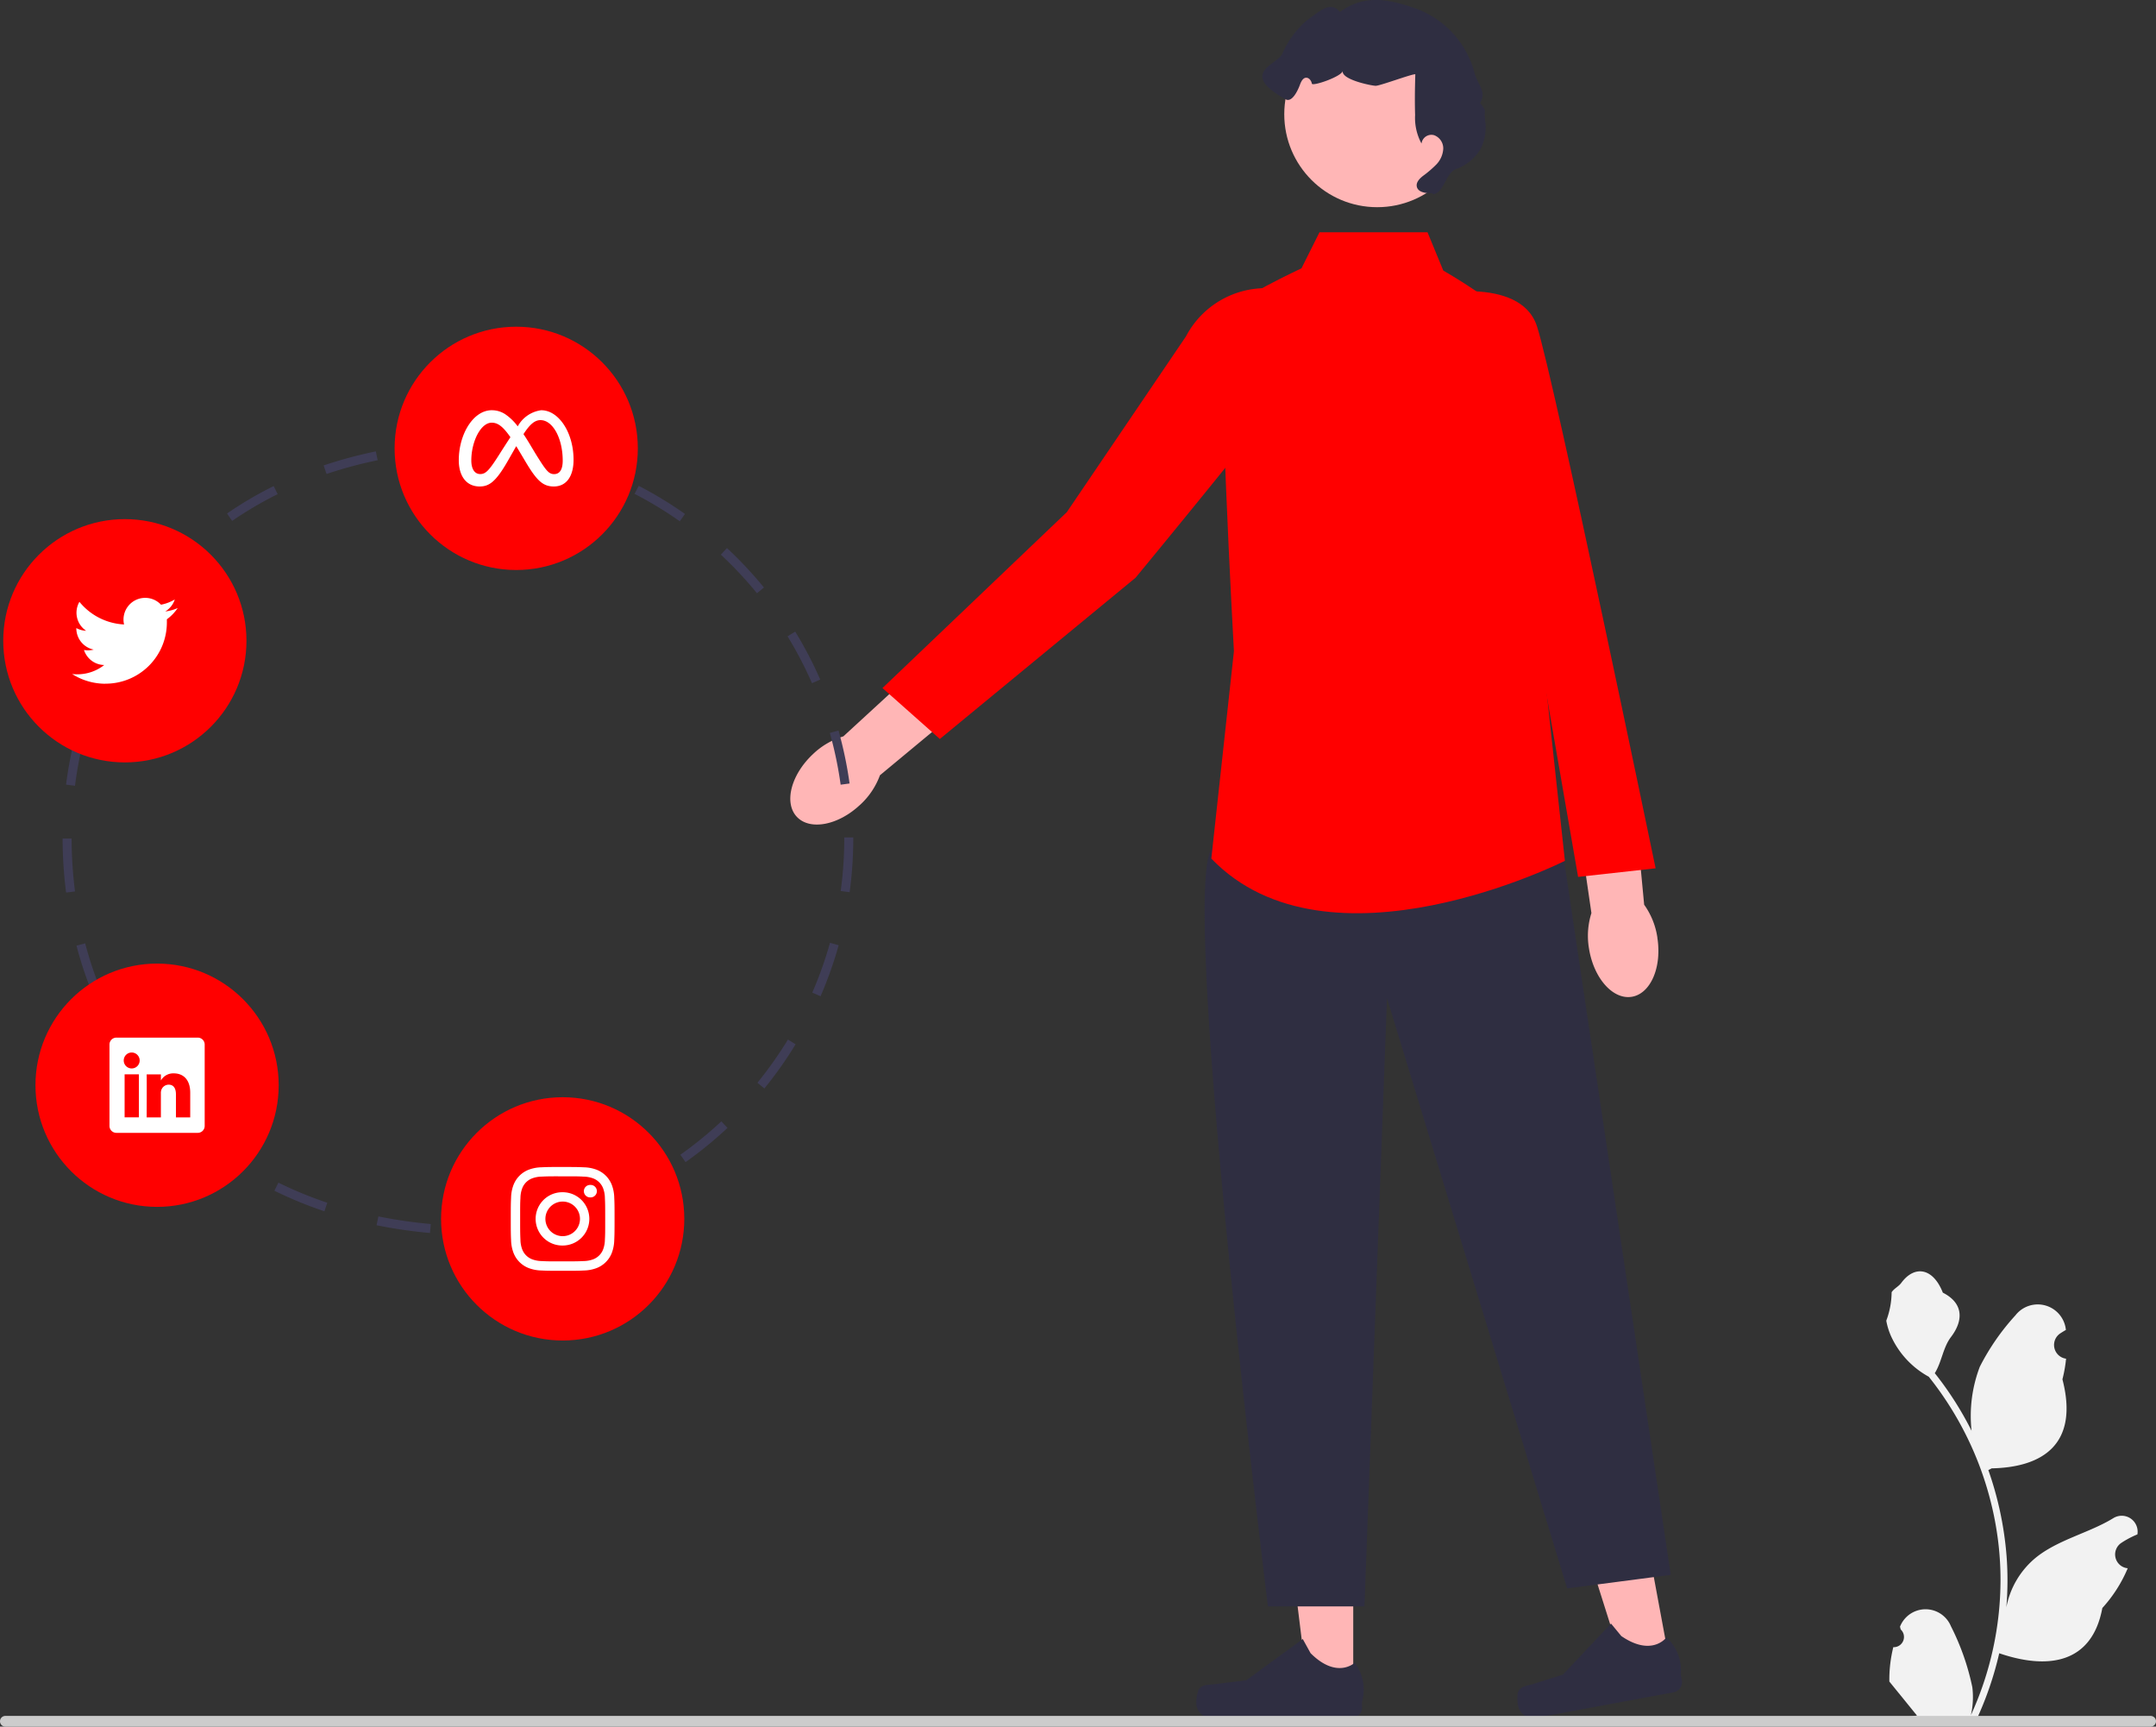<svg xmlns="http://www.w3.org/2000/svg" width="177.572" height="142.169" viewBox="0 0 177.572 142.169"><rect x="0" y="0" width="177.572" height="142.169" fill="#333333" stroke="none"/><defs><style>.a{fill:#ffb6b6;}.b{fill:#2f2e41;}.c{fill:red;}.d{fill:#f2f2f2;}.e{fill:#ccc;}.f{fill:#3f3d56;}.g,.h{fill:#fff;}.h{fill-rule:evenodd;}</style></defs><g transform="translate(0)"><g transform="translate(65.09)"><path class="a" d="M181.216,157.041c-1.8,1.7-4.135,2.143-5.214,1s-.495-3.449,1.305-5.146a6.191,6.191,0,0,1,2.521-1.48l7.719-7.092,3.251,3.693-7.954,6.6a6.191,6.191,0,0,1-1.628,2.429Z" transform="translate(-175.46 -90.782)"/><g transform="translate(33.439 124.885)"><path class="a" d="M291.133,351h-3.721l-1.77-14.353h5.492Z" transform="translate(-278.207 -336.646)"/><path class="b" d="M265.778,367.99h0a3.2,3.2,0,0,0-.177,1.052h0a1.263,1.263,0,0,0,1.263,1.263h11.524a.862.862,0,0,0,.862-.862v-.48a3.683,3.683,0,0,0-.6-3.219s-1.459,1.392-3.638-.788l-.643-1.164-4.653,3.4-2.579.317C266.568,367.582,266.068,367.5,265.778,367.99Z" transform="translate(-265.601 -353.722)"/></g><g transform="translate(59.881 123.013)"><path class="a" d="M357.215,345.711l-3.659.679L349.195,332.6l5.4-1Z" transform="translate(-344.625 -331.6)"/><path class="b" d="M336.917,366.033h0a3.194,3.194,0,0,0,.018,1.066h0a1.263,1.263,0,0,0,1.472,1.011l11.33-2.1a.862.862,0,0,0,.69-1l-.088-.472a3.683,3.683,0,0,0-1.181-3.055s-1.18,1.635-3.721-.11l-.845-1.027-3.953,4.2-2.478.783C337.619,365.487,337.113,365.5,336.917,366.033Z" transform="translate(-336.877 -349.677)"/></g><path class="b" d="M296.677,181.443l9.165,61.367-8.532,1.113-14.839-48.6-1.855,50.081h-7.952s-6.869-55.274-4.837-61.952,28.85-2.012,28.85-2.012Z" transform="translate(-233.326 -113.136)"/><path class="c" d="M277.844,51.554h8.9l1.3,3.153s5.194,2.968,5.194,4.081,3.153,29.121,3.153,29.121l1.669,15.4s-19.476,9.831-29.121-.185L270.8,86.054s-1.484-26.71-.742-27.823,6.306-3.71,6.306-3.71l1.484-2.968Z" transform="translate(-234.262 -32.429)"/><path class="c" d="M229.13,64.141h0s2.713,4.1,1.857,5.787S216.771,87.8,216.771,87.8L200.65,101.078l-4.725-4.193L211.109,82.4l9.811-14.469a7.418,7.418,0,0,1,8.21-3.79Z" transform="translate(-188.333 -40.231)"/><g transform="translate(52.422 23.973)"><path class="a" d="M356.183,186.072c.388,2.443-.559,4.623-2.113,4.87s-3.129-1.534-3.517-3.977a6.191,6.191,0,0,1,.2-2.917l-1.512-10.372,4.883-.606.973,10.289a6.191,6.191,0,0,1,1.09,2.713Z" transform="translate(-337.193 -132.839)"/><path class="c" d="M316.77,64.966s7.677-1.718,9.072,2.539,9.776,44.641,9.776,44.641l-6.385.707-4.795-27.667-7.668-20.22Z" transform="translate(-316.77 -64.623)"/></g><circle class="a" cx="7.655" cy="7.655" r="7.655" transform="translate(40.684 1.75)"/><path class="b" d="M294.206,15.9c-.491.024-1.139-.07-1.221-.554-.058-.342.23-.636.5-.852a9,9,0,0,0,1.1-.939,2.023,2.023,0,0,0,.581-1.293,1.159,1.159,0,0,0-.744-1.128.821.821,0,0,0-1.046.686,4.43,4.43,0,0,1-.528-2.34q-.02-.711-.018-1.423c0-.648.019-1.3.035-1.944-.319-.017-2.89.951-3.261.951-.319,0-2.882-.509-2.712-1.239-.05.467-2.5,1.307-2.545,1.063s-.232-.5-.481-.488-.4.306-.493.554c-.2.553-.675,1.508-1.188,1.223-3.88-2.161-.752-2.834-.292-3.713a7.543,7.543,0,0,1,2.173-2.893c1.006-.689,1.8-1.512,2.591-.585,1.987-1.449,3.959-1.1,6.275-.273a7.722,7.722,0,0,1,4.791,5.226c.285,1.09,1.049,1.569.48,2.542.627.841.287.365.411,1.408a3.956,3.956,0,0,1-.392,2.411A3.914,3.914,0,0,1,296.2,13.93c-.824.321-.967,1.933-1.842,2.06" transform="translate(-241.388 0)"/></g><path class="d" d="M419.362,313.126a.842.842,0,0,0,.61-1.459l-.058-.229.023-.055a2.261,2.261,0,0,1,4.17.015,20.074,20.074,0,0,1,1.764,5.025,6.687,6.687,0,0,1-.117,2.3,26.815,26.815,0,0,0,2.439-11.137,25.879,25.879,0,0,0-.161-2.887q-.133-1.179-.369-2.341a27.125,27.125,0,0,0-5.379-11.5,7.219,7.219,0,0,1-3-3.115,5.506,5.506,0,0,1-.5-1.5,6.8,6.8,0,0,0,.441-2.343c.2-.309.568-.463.791-.764,1.106-1.5,2.631-1.238,3.426.8,1.7.858,1.716,2.281.673,3.649-.664.871-.755,2.049-1.337,2.981.06.077.122.151.182.228a27.3,27.3,0,0,1,2.849,4.514,11.349,11.349,0,0,1,.678-5.271,19.01,19.01,0,0,1,2.935-4.235,2.329,2.329,0,0,1,4.149,1.144l.006.06q-.238.135-.467.286a1.142,1.142,0,0,0,.46,2.078l.023,0a11.361,11.361,0,0,1-.3,1.7c1.373,5.311-1.591,7.245-5.825,7.332-.093.048-.185.1-.278.141a27.866,27.866,0,0,1,1.5,7.059,26.433,26.433,0,0,1-.019,4.267l.007-.05a6.984,6.984,0,0,1,2.384-4.033c1.835-1.507,4.427-2.062,6.406-3.274a1.311,1.311,0,0,1,2.007,1.275l-.008.053a7.668,7.668,0,0,0-.86.415q-.238.135-.467.286a1.142,1.142,0,0,0,.46,2.078l.023,0,.048.007a11.373,11.373,0,0,1-2.092,3.275c-.859,4.636-4.547,5.076-8.492,3.726h0a27.856,27.856,0,0,1-1.871,5.463H419.53c-.024-.074-.046-.151-.067-.225a7.6,7.6,0,0,0,1.85-.11c-.5-.609-.992-1.222-1.488-1.831a.416.416,0,0,1-.031-.036c-.252-.311-.506-.621-.757-.932h0a11.129,11.129,0,0,1,.326-2.834h0Z" transform="translate(-263.427 -177.499)"/><path class="e" d="M0,381.3a.44.44,0,0,0,.441.441H177.13a.441.441,0,1,0,0-.883H.441A.44.44,0,0,0,0,381.3Z" transform="translate(0 -239.571)"/><path class="f" d="M48.619,163.267l-.05-.74a32.013,32.013,0,0,0,4.313-.589l.15.727a32.841,32.841,0,0,1-4.413.6ZM44.16,163.2a40.544,40.544,0,0,1-4.4-.637l.147-.727a39.685,39.685,0,0,0,4.318.626l-.067.739Zm13.162-1.739-.249-.7a31.829,31.829,0,0,0,3.992-1.737l.342.659a32.612,32.612,0,0,1-4.085,1.778Zm-21.858-.047a33.246,33.246,0,0,1-4.118-1.693l.328-.665a32.552,32.552,0,0,0,4.026,1.654l-.236.7Zm-7.964-3.94a30.46,30.46,0,0,1-3.481-2.783l.5-.544a29.694,29.694,0,0,0,3.4,2.715l-.42.612Zm37.709-.109-.429-.606a32.186,32.186,0,0,0,3.375-2.75l.506.542A32.946,32.946,0,0,1,65.208,157.366ZM20.98,151.425a31.061,31.061,0,0,1-2.529-3.672l.64-.376a30.314,30.314,0,0,0,2.468,3.585ZM71.7,151.3l-.575-.469a32.12,32.12,0,0,0,2.514-3.556l.634.386A32.9,32.9,0,0,1,71.7,151.3Zm-55.235-7.536a33.42,33.42,0,0,1-1.423-4.221l.717-.19a32.654,32.654,0,0,0,1.391,4.127l-.685.284Zm59.86-.058-.68-.3a31.707,31.707,0,0,0,1.459-4.1l.714.2a32.48,32.48,0,0,1-1.493,4.2ZM14.188,135.17a35,35,0,0,1-.288-4.443h.742a34.25,34.25,0,0,0,.282,4.349Zm64.533-.029-.735-.1a32.334,32.334,0,0,0,.293-4.344v-.067h.742v.064a33.082,33.082,0,0,1-.3,4.447Zm-63.8-8.764-.736-.094a34.463,34.463,0,0,1,.848-4.372l.718.188a33.7,33.7,0,0,0-.83,4.278Zm63.06-.089a31.872,31.872,0,0,0-.89-4.261l.714-.2a32.611,32.611,0,0,1,.911,4.361l-.735.1ZM17.129,117.97l-.686-.283a32.262,32.262,0,0,1,1.976-3.992l.641.375a31.448,31.448,0,0,0-1.93,3.9Zm58.491-.042a31.956,31.956,0,0,0-2.012-3.857l.633-.387a32.665,32.665,0,0,1,2.058,3.947l-.68.3Zm-4.53-7.406a32.211,32.211,0,0,0-2.977-3.176l.506-.543a32.987,32.987,0,0,1,3.046,3.25Zm-49.571-.039-.58-.463a30.436,30.436,0,0,1,3.028-3.271l.506.543A29.681,29.681,0,0,0,21.52,110.483ZM64.733,104.6a32.055,32.055,0,0,0-3.723-2.26l.341-.659a32.794,32.794,0,0,1,3.809,2.313l-.427.606Zm-36.869-.032-.421-.611a31.319,31.319,0,0,1,3.841-2.257l.33.665A30.525,30.525,0,0,0,27.863,104.569Zm7.772-3.866L35.4,100a36.25,36.25,0,0,1,4.3-1.155l.149.727a35.508,35.508,0,0,0-4.208,1.132Zm21.378-.093a31.781,31.781,0,0,0-4.2-1.166l.149-.727a32.523,32.523,0,0,1,4.3,1.193l-.247.7ZM44.16,98.939l-.068-.739c.743-.068,1.506-.118,2.269-.148.722-.009,1.47.024,2.189.071l-.049.74c-.7-.046-1.418-.07-2.126-.07C45.64,98.823,44.89,98.872,44.16,98.939Z" transform="translate(-8.744 -61.677)"/><g transform="translate(2.921 79.341)"><circle class="c" cx="10.016" cy="10.016" r="10.016"/><path class="g" d="M24.307,230.871a.569.569,0,0,1,.576-.562h6.689a.569.569,0,0,1,.576.562v6.717a.569.569,0,0,1-.576.562H24.883a.569.569,0,0,1-.576-.562v-6.717Zm2.422,6v-3.54H25.553v3.54Zm-.588-4.024a.656.656,0,1,0-.008,0h.008Zm2.4,4.024V234.9a.8.8,0,0,1,.039-.287.644.644,0,0,1,.6-.43c.426,0,.6.324.6.8v1.894h1.177v-2.031c0-1.088-.58-1.594-1.354-1.594a1.169,1.169,0,0,0-1.061.585v.012h-.008l.008-.012v-.5H27.37c.015.332,0,3.54,0,3.54h1.176Z" transform="translate(-18.211 -224.213)"/></g><circle class="c" cx="10.016" cy="10.016" r="10.016" transform="translate(32.5 26.901)"/><path class="h" d="M106.724,92.378a2.594,2.594,0,0,1,1.928-1.324c1.463,0,2.667,1.862,2.668,4.078,0,1.352-.582,2.2-1.628,2.2-.911,0-1.414-.511-2.317-2.022l-.394-.663-.07-.116q-.154-.26-.313-.518l-.7,1.228c-.988,1.727-1.544,2.091-2.316,2.091-1.073,0-1.715-.836-1.715-2.161,0-2.117,1.178-4.117,2.715-4.117a2.023,2.023,0,0,1,.546.072,2.069,2.069,0,0,1,.539.24,4.256,4.256,0,0,1,1.052,1.012Zm.9,1.313q-.223-.363-.429-.669l0,0c.5-.771.911-1.154,1.4-1.154,1.017,0,1.832,1.5,1.832,3.338,0,.7-.23,1.108-.706,1.108-.456,0-.674-.3-1.541-1.695l-.553-.924Zm-2.886-1.6c.428.059.818.374,1.382,1.182q-.488.747-.965,1.5c-.8,1.255-1.078,1.537-1.524,1.537s-.732-.4-.732-1.122c0-1.536.766-3.108,1.68-3.108a1.193,1.193,0,0,1,.159.011h0Z" transform="translate(-64.081 -57.276)"/><g transform="translate(0.267 42.744)"><circle class="c" cx="10.016" cy="10.016" r="10.016"/><path class="g" d="M18.73,139.765a5.042,5.042,0,0,0,5.077-5.073c0-.076,0-.153,0-.229a3.633,3.633,0,0,0,.891-.925,3.619,3.619,0,0,1-1.027.282,1.794,1.794,0,0,0,.787-.988,3.55,3.55,0,0,1-1.134.431,1.786,1.786,0,0,0-3.042,1.627,5.069,5.069,0,0,1-3.678-1.864,1.788,1.788,0,0,0,.553,2.382,1.806,1.806,0,0,1-.808-.222v.024a1.787,1.787,0,0,0,1.431,1.749,1.8,1.8,0,0,1-.8.032,1.785,1.785,0,0,0,1.667,1.238,3.581,3.581,0,0,1-2.218.765,3.435,3.435,0,0,1-.424-.024,5.079,5.079,0,0,0,2.732.8Z" transform="translate(-10.33 -126.216)"/></g><circle class="c" cx="10.016" cy="10.016" r="10.016" transform="translate(36.328 90.344)"/><path class="g" d="M117.682,259.02c-1.159,0-1.305.005-1.761.026a3.147,3.147,0,0,0-1.038.2,2.186,2.186,0,0,0-1.25,1.25,3.129,3.129,0,0,0-.2,1.036c-.02.456-.026.6-.026,1.763s.005,1.305.026,1.761a3.147,3.147,0,0,0,.2,1.037,2.187,2.187,0,0,0,1.249,1.25,3.137,3.137,0,0,0,1.037.2c.456.02.6.026,1.762.026s1.305-.005,1.761-.026a3.154,3.154,0,0,0,1.038-.2,2.187,2.187,0,0,0,1.249-1.25,3.161,3.161,0,0,0,.2-1.037c.02-.456.026-.6.026-1.761s-.005-1.306-.026-1.762a3.158,3.158,0,0,0-.2-1.036,2.186,2.186,0,0,0-1.25-1.25,3.142,3.142,0,0,0-1.038-.2c-.456-.02-.6-.026-1.762-.026Zm-.383.77h.383c1.141,0,1.276,0,1.726.025a2.366,2.366,0,0,1,.793.147,1.415,1.415,0,0,1,.811.811,2.346,2.346,0,0,1,.147.793c.021.45.025.585.025,1.725s0,1.276-.025,1.726a2.363,2.363,0,0,1-.147.793,1.416,1.416,0,0,1-.811.81,2.349,2.349,0,0,1-.793.147c-.45.02-.585.025-1.726.025s-1.276,0-1.726-.025a2.359,2.359,0,0,1-.793-.147,1.418,1.418,0,0,1-.812-.811,2.36,2.36,0,0,1-.147-.793c-.02-.45-.025-.585-.025-1.726s0-1.275.025-1.725a2.364,2.364,0,0,1,.147-.794,1.415,1.415,0,0,1,.811-.811,2.36,2.36,0,0,1,.793-.147c.394-.018.547-.024,1.343-.024h0Zm2.664.709a.513.513,0,1,0,0,1.025h0a.513.513,0,1,0,0-1.025Zm-2.28.6a2.194,2.194,0,0,0-.068,4.388h.068a2.194,2.194,0,0,0,0-4.388Zm0,.769a1.424,1.424,0,1,1,0,2.848h0a1.424,1.424,0,1,1,0-2.848Z" transform="translate(-71.339 -162.932)"/></g></svg>
